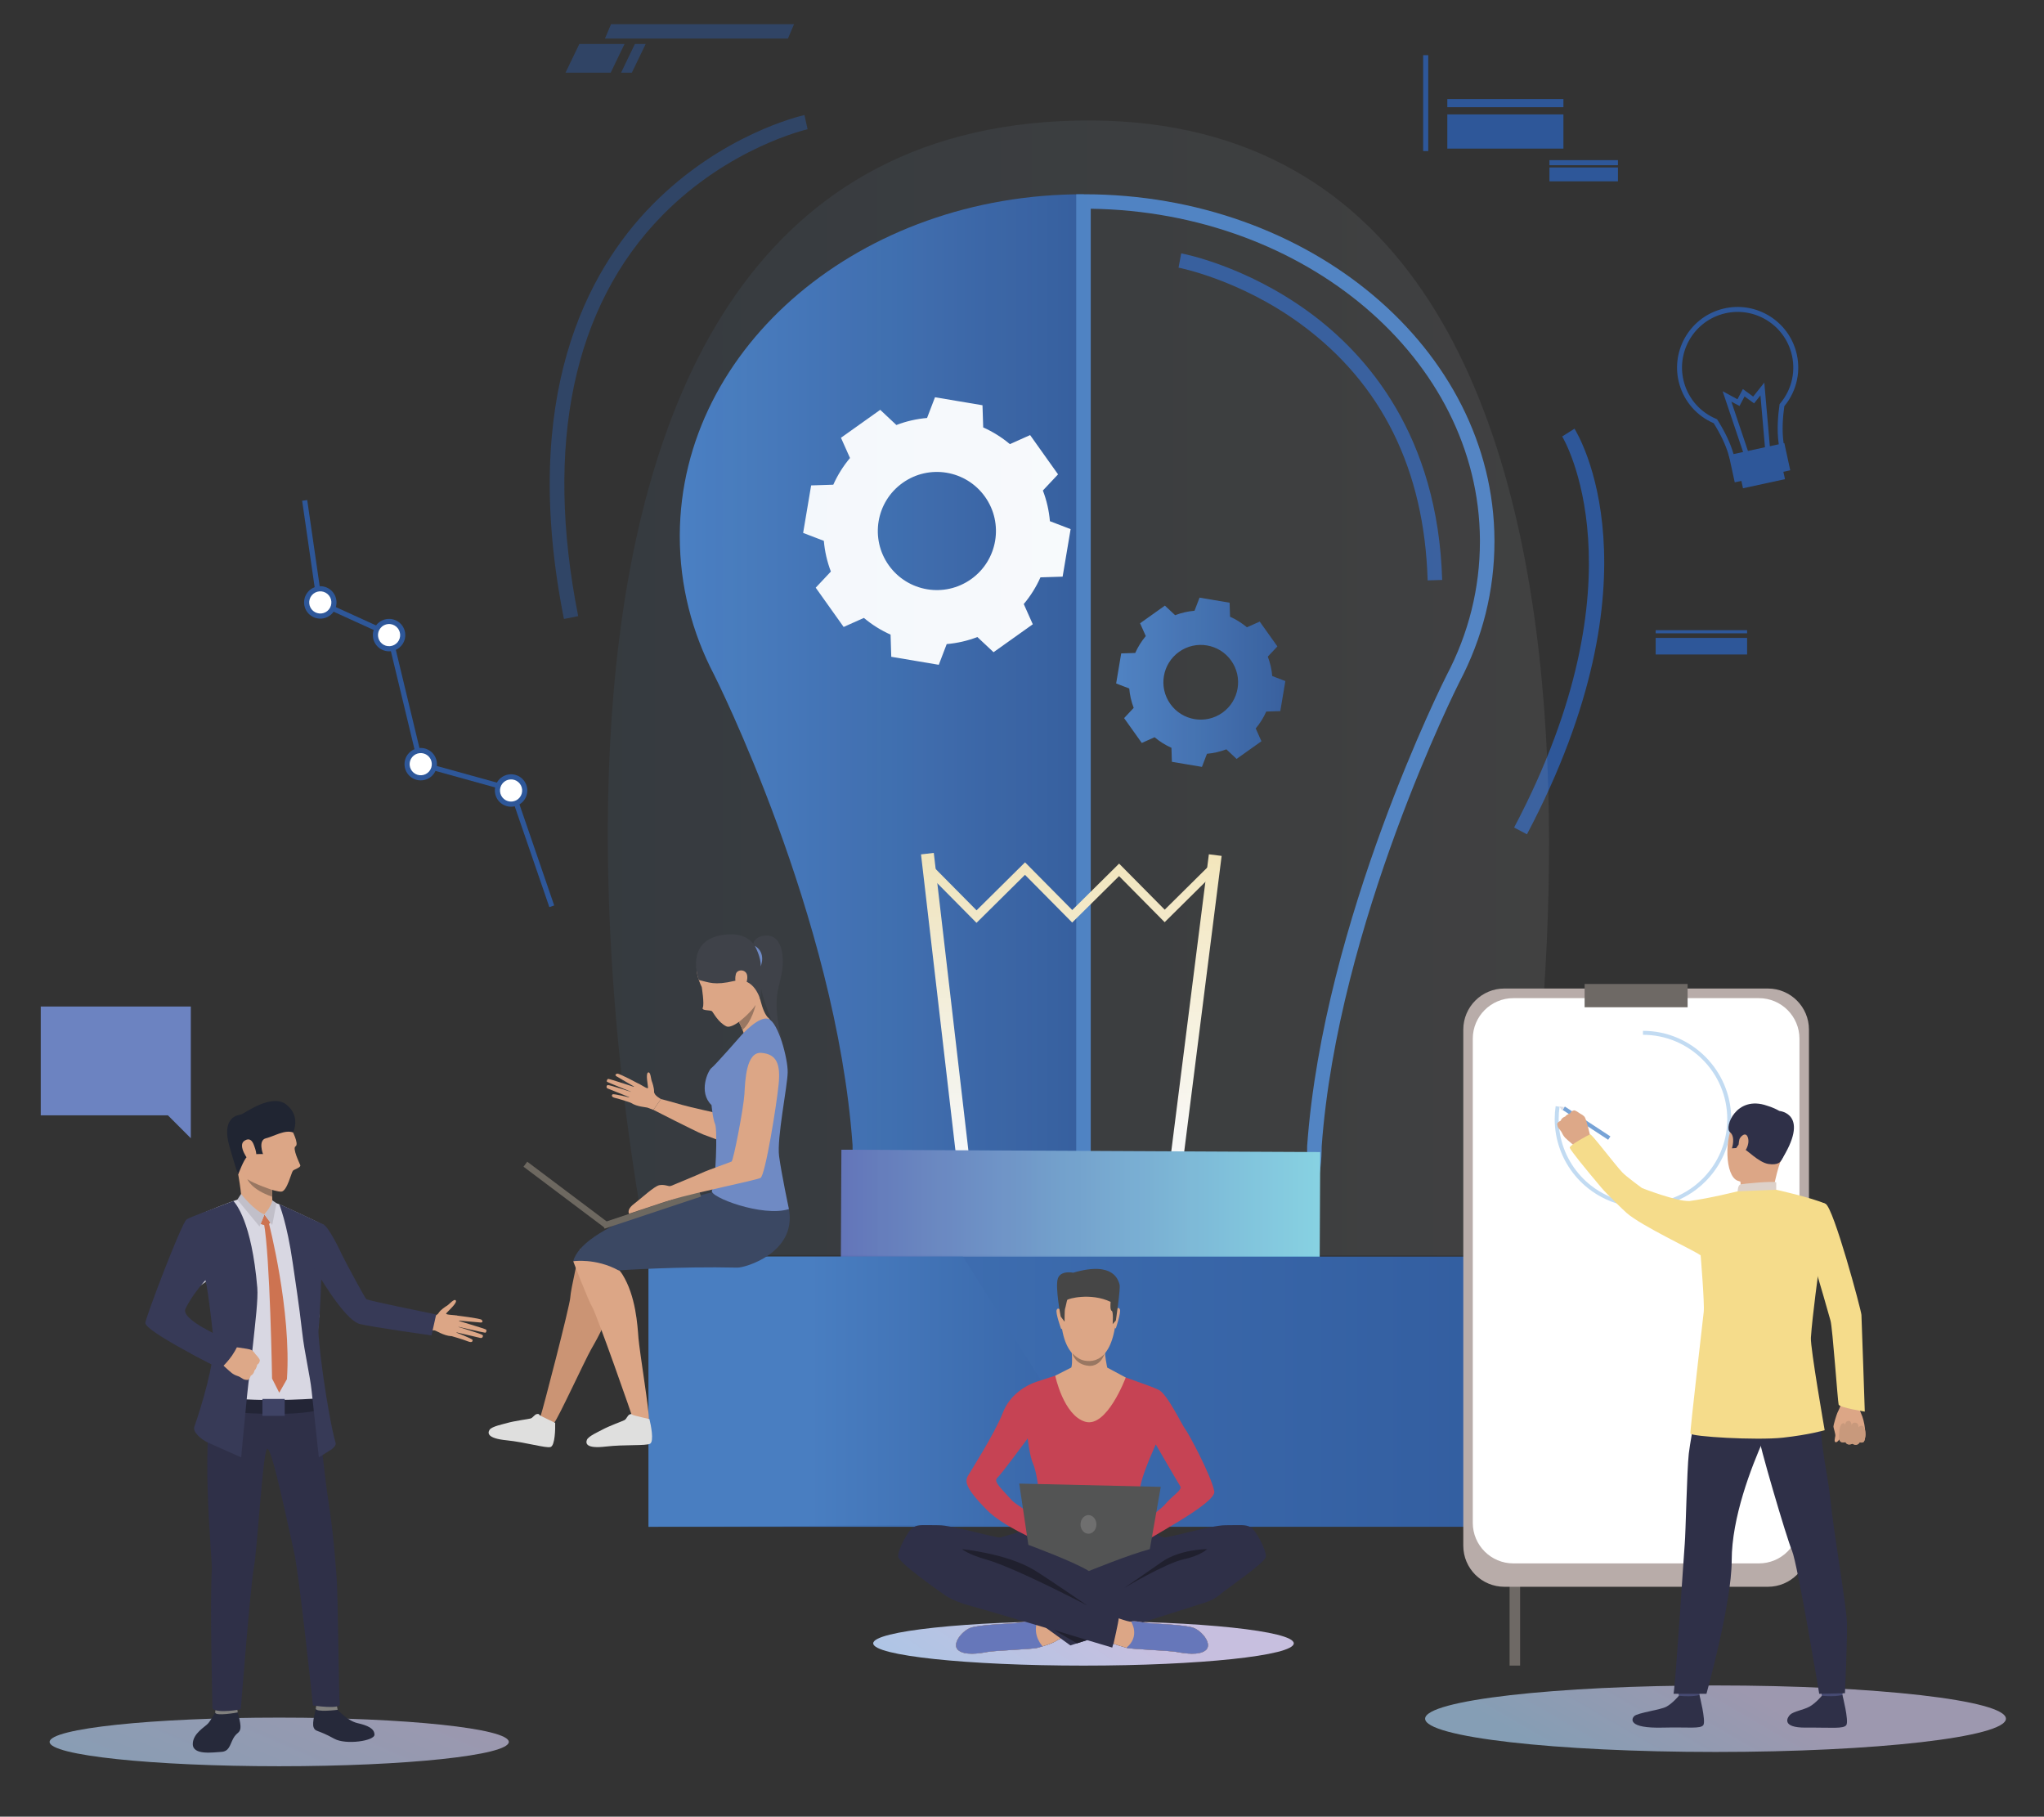 <?xml version="1.0" encoding="utf-8"?>
<!-- Generator: Adobe Illustrator 16.0.0, SVG Export Plug-In . SVG Version: 6.00 Build 0)  -->
<!DOCTYPE svg PUBLIC "-//W3C//DTD SVG 1.1//EN" "http://www.w3.org/Graphics/SVG/1.1/DTD/svg11.dtd">
<svg version="1.1" id="Layer_1" xmlns:x="http://ns.adobe.com/Extensibility/1.0/" xmlns:i="http://ns.adobe.com/AdobeIllustrator/10.0/" xmlns:graph="http://ns.adobe.com/Graphs/1.0/"
	 xmlns="http://www.w3.org/2000/svg" xmlns:xlink="http://www.w3.org/1999/xlink" xmlns:a="http://ns.adobe.com/AdobeSVGViewerExtensions/3.0/"
	 x="0px" y="0px" width="311.333px" height="276.665px" viewBox="0 0 311.333 276.665" enable-background="new 0 0 311.333 276.665"
	 xml:space="preserve">
<rect x="0" y="0" width="311.333" height="276.665" fill="#333333" stroke="none"/>
<g>
	<g>
		<defs>
			<filter id="Adobe_OpacityMaskFilter" filterUnits="userSpaceOnUse" x="133.003" y="246.875" width="64.06" height="6.781">
				<feFlood  style="flood-color:white;flood-opacity:1" result="back"/>
				<feBlend  in="SourceGraphic" in2="back" mode="normal"/>
			</filter>
		</defs>
		<mask maskUnits="userSpaceOnUse" x="133.003" y="246.875" width="64.06" height="6.781" id="SVGID_1_">
			<g filter="url(#Adobe_OpacityMaskFilter)">
				<defs>
					<filter id="Adobe_OpacityMaskFilter_1_" filterUnits="userSpaceOnUse" x="133.003" y="246.875" width="64.06" height="6.781">
						<feFlood  style="flood-color:white;flood-opacity:1" result="back"/>
						<feBlend  in="SourceGraphic" in2="back" mode="normal"/>
					</filter>
				</defs>
				<mask maskUnits="userSpaceOnUse" x="133.003" y="246.875" width="64.06" height="6.781" id="SVGID_1_">
					<g filter="url(#Adobe_OpacityMaskFilter_1_)">
					</g>
				</mask>
				
					<linearGradient id="SVGID_2_" gradientUnits="userSpaceOnUse" x1="-2167.116" y1="273.148" x2="-2194.59" y2="233.136" gradientTransform="matrix(-1 0 0 1 -2017.796 0)">
					<stop  offset="0" style="stop-color:#000000"/>
					<stop  offset="0.694" style="stop-color:#FFFFFF"/>
					<a:midPointStop  offset="0" style="stop-color:#000000"/>
					<a:midPointStop  offset="0.5" style="stop-color:#000000"/>
					<a:midPointStop  offset="0.694" style="stop-color:#FFFFFF"/>
				</linearGradient>
				
					<ellipse mask="url(#SVGID_1_)" fill="url(#SVGID_2_)"  a:adobe-blending-mode="multiply" cx="165.033" cy="250.266" rx="32.03" ry="3.391"/>
			</g>
		</mask>
		
			<linearGradient id="SVGID_3_" gradientUnits="userSpaceOnUse" x1="-2167.116" y1="273.148" x2="-2194.59" y2="233.136" gradientTransform="matrix(-1 0 0 1 -2017.796 0)">
			<stop  offset="0" style="stop-color:#A5C8E8"/>
			<stop  offset="0.694" style="stop-color:#C7BFDF"/>
			<a:midPointStop  offset="0" style="stop-color:#A5C8E8"/>
			<a:midPointStop  offset="0.5" style="stop-color:#A5C8E8"/>
			<a:midPointStop  offset="0.694" style="stop-color:#C7BFDF"/>
		</linearGradient>
		<ellipse fill="url(#SVGID_3_)" cx="165.033" cy="250.266" rx="32.03" ry="3.391"/>
		<defs>
			<filter id="Adobe_OpacityMaskFilter_2_" filterUnits="userSpaceOnUse" x="7.557" y="261.576" width="69.941" height="7.405">
				<feFlood  style="flood-color:white;flood-opacity:1" result="back"/>
				<feBlend  in="SourceGraphic" in2="back" mode="normal"/>
			</filter>
		</defs>
		<mask maskUnits="userSpaceOnUse" x="7.557" y="261.576" width="69.941" height="7.405" id="SVGID_4_">
			<g filter="url(#Adobe_OpacityMaskFilter_2_)">
				<defs>
					<filter id="Adobe_OpacityMaskFilter_3_" filterUnits="userSpaceOnUse" x="7.557" y="261.576" width="69.941" height="7.405">
						<feFlood  style="flood-color:white;flood-opacity:1" result="back"/>
						<feBlend  in="SourceGraphic" in2="back" mode="normal"/>
					</filter>
				</defs>
				<mask maskUnits="userSpaceOnUse" x="7.557" y="261.576" width="69.941" height="7.405" id="SVGID_4_">
					<g filter="url(#Adobe_OpacityMaskFilter_3_)">
					</g>
				</mask>
				
					<linearGradient id="SVGID_5_" gradientUnits="userSpaceOnUse" x1="-2052.368" y1="283.491" x2="-2073.389" y2="235.365" gradientTransform="matrix(-1 0 0 1 -2017.796 0)">
					<stop  offset="0" style="stop-color:#000000"/>
					<stop  offset="0.694" style="stop-color:#FFFFFF"/>
					<a:midPointStop  offset="0" style="stop-color:#000000"/>
					<a:midPointStop  offset="0.5" style="stop-color:#000000"/>
					<a:midPointStop  offset="0.694" style="stop-color:#FFFFFF"/>
				</linearGradient>
				
					<ellipse mask="url(#SVGID_4_)" fill="url(#SVGID_5_)"  a:adobe-blending-mode="multiply" cx="42.528" cy="265.279" rx="34.971" ry="3.702"/>
			</g>
		</mask>
		
			<linearGradient id="SVGID_6_" gradientUnits="userSpaceOnUse" x1="-2052.368" y1="283.491" x2="-2073.389" y2="235.365" gradientTransform="matrix(-1 0 0 1 -2017.796 0)">
			<stop  offset="0" style="stop-color:#A5C8E8"/>
			<stop  offset="0.694" style="stop-color:#C7BFDF"/>
			<a:midPointStop  offset="0" style="stop-color:#A5C8E8"/>
			<a:midPointStop  offset="0.5" style="stop-color:#A5C8E8"/>
			<a:midPointStop  offset="0.694" style="stop-color:#C7BFDF"/>
		</linearGradient>
		<ellipse opacity="0.72" fill="url(#SVGID_6_)" cx="42.528" cy="265.279" rx="34.971" ry="3.702"/>
		
			<linearGradient id="SVGID_7_" gradientUnits="userSpaceOnUse" x1="-2182.829" y1="116.79" x2="-2121.338" y2="116.79" gradientTransform="matrix(-1 0 0 1 -2017.796 0)">
			<stop  offset="0" style="stop-color:#2E5799"/>
			<stop  offset="1" style="stop-color:#497EC1"/>
			<a:midPointStop  offset="0" style="stop-color:#2E5799"/>
			<a:midPointStop  offset="0.5" style="stop-color:#2E5799"/>
			<a:midPointStop  offset="1" style="stop-color:#497EC1"/>
		</linearGradient>
		<path fill="url(#SVGID_7_)" d="M103.542,81.45v0.222c0,7.5,1.858,14.648,5.229,21.094c0,0,18.601,36.789,21.087,71.602
			c-0.082,16.271,15.393,29.531,34.569,29.628h0.605V29.585C131.186,29.534,103.683,52.715,103.542,81.45z"/>
		<g>
			<path fill="#497EC1" d="M163.927,29.586l1.104-0.001c0.038,0,0.076,0,0.114,0c34.322,0,62.342,23.591,62.484,52.634v0.224
				c0,7.496-1.802,14.72-5.348,21.459c-0.186,0.364-18.515,36.738-20.968,70.694c0.057,16.727-15.935,30.406-35.676,30.505h-1.711
				V29.586z M166.139,31.79v171.108c18.298-0.32,33.039-12.941,32.96-28.333v-0.041l0.004-0.042
				c2.472-34.417,21.016-71.204,21.21-71.585c3.386-6.435,5.103-13.316,5.103-20.453v-0.218
				C225.277,54.67,198.791,32.237,166.139,31.79z"/>
		</g>
		<polygon opacity="0.5" fill="#2E5799"  a:adobe-blending-mode="darken" points="93.018,11.069 86.135,11.069 88.242,6.7 
			95.125,6.7 		"/>
		<polygon opacity="0.5" fill="#2E5799"  a:adobe-blending-mode="darken" points="96.238,11.069 94.599,11.069 96.705,6.7 
			98.345,6.7 		"/>
		<polygon opacity="0.5" fill="#2E5799"  a:adobe-blending-mode="darken" points="120.018,5.866 92.149,5.866 93.073,3.681 
			120.943,3.681 		"/>
		<rect x="220.449" y="15.084" fill="#2E5799" width="17.684" height="1.24"/>
		<rect x="220.449" y="17.421" fill="#2E5799" width="17.684" height="5.212"/>
		<rect x="236.007" y="24.385" fill="#2E5799" width="10.433" height="0.778"/>
		<rect x="236.007" y="25.504" fill="#2E5799" width="10.433" height="2.109"/>
		<rect x="216.767" y="8.404" fill="#2E5799" width="0.779" height="14.602"/>
		<rect x="252.185" y="97.15" fill="#2E5799" width="13.929" height="2.523"/>
		<rect x="252.185" y="95.973" fill="#2E5799" width="13.929" height="0.475"/>
		<g opacity="0.5"  a:adobe-blending-mode="darken">
			<path fill="#2E5799"  a:adobe-blending-mode="normal" d="M85.897,94.261l2.17-0.432c-5.187-26.077-0.771-47.167,12.773-60.99
				c10.206-10.419,22.048-13.128,22.167-13.155l-0.477-2.16c-0.51,0.113-12.607,2.882-23.271,13.765
				C89.443,41.311,79.156,60.368,85.897,94.261z"/>
		</g>
		<g>
			<path fill="#2E5799" d="M232.581,127.057c20.808-39.452,7.8-60.875,7.236-61.769l-1.872,1.181
				c0.131,0.209,12.837,21.333-7.321,59.556L232.581,127.057z"/>
		</g>
		<path fill="#FFFFFF" d="M124.246,89.499l2.127,2.99l2.128,2.99l3.081-1.376c1.245,1.047,2.616,1.897,4.065,2.544l0.107,3.376
			l3.618,0.609l3.619,0.61l1.208-3.154c1.58-0.136,3.154-0.489,4.673-1.072l2.46,2.31l2.99-2.127l2.989-2.127l-1.375-3.082
			c1.047-1.245,1.897-2.615,2.543-4.065l3.376-0.107l0.61-3.618l0.609-3.619l-3.154-1.208c-0.136-1.581-0.489-3.155-1.072-4.674
			l2.311-2.46l-2.128-2.99l-2.127-2.99l-3.082,1.376c-1.245-1.048-2.616-1.896-4.064-2.543l-0.108-3.376l-3.618-0.61l-3.618-0.609
			l-1.208,3.155c-1.582,0.136-3.155,0.49-4.674,1.071l-2.461-2.31l-2.989,2.127l-2.99,2.128l1.376,3.082
			c-1.047,1.245-1.897,2.615-2.543,4.064l-3.376,0.107l-0.609,3.618l-0.61,3.619l3.155,1.208c0.135,1.58,0.489,3.155,1.071,4.674
			L124.246,89.499z M135.372,86.084c-2.881-4.048-1.935-9.666,2.114-12.546c4.047-2.881,9.665-1.936,12.546,2.114
			c2.88,4.047,1.934,9.665-2.114,12.545C143.869,91.08,138.252,90.132,135.372,86.084z"/>
		
			<linearGradient id="SVGID_8_" gradientUnits="userSpaceOnUse" x1="-2213.574" y1="103.904" x2="-2187.804" y2="103.904" gradientTransform="matrix(-1 0 0 1 -2017.796 0)">
			<stop  offset="0" style="stop-color:#2E5799"/>
			<stop  offset="1" style="stop-color:#497EC1"/>
			<a:midPointStop  offset="0" style="stop-color:#2E5799"/>
			<a:midPointStop  offset="0.5" style="stop-color:#2E5799"/>
			<a:midPointStop  offset="1" style="stop-color:#497EC1"/>
		</linearGradient>
		<path fill="url(#SVGID_8_)" d="M171.22,109.363l1.345,1.89l1.346,1.892l1.949-0.871c0.786,0.663,1.653,1.201,2.57,1.609
			l0.068,2.135l2.288,0.385l2.289,0.386l0.764-1.995c0.999-0.087,1.995-0.31,2.956-0.678l1.556,1.46l1.892-1.346l1.892-1.345
			l-0.871-1.949c0.662-0.787,1.2-1.654,1.608-2.571l2.136-0.068l0.386-2.289l0.386-2.288l-1.996-0.764
			c-0.086-1.001-0.31-1.995-0.677-2.956l1.461-1.556l-1.347-1.892l-1.345-1.89l-1.95,0.87c-0.787-0.662-1.653-1.2-2.57-1.609
			l-0.068-2.134l-2.289-0.387l-2.289-0.385l-0.764,1.995c-1,0.086-1.995,0.31-2.956,0.678l-1.557-1.46l-1.891,1.346l-1.891,1.345
			l0.87,1.95c-0.662,0.787-1.2,1.654-1.608,2.57l-2.135,0.068l-0.386,2.289l-0.385,2.289l1.995,0.763
			c0.086,1,0.31,1.995,0.677,2.956L171.22,109.363z M178.256,107.204c-1.822-2.561-1.223-6.113,1.337-7.936
			c2.561-1.822,6.114-1.223,7.936,1.337c1.821,2.561,1.223,6.113-1.338,7.935C183.632,110.363,180.079,109.765,178.256,107.204z"/>
		<defs>
			<filter id="Adobe_OpacityMaskFilter_4_" filterUnits="userSpaceOnUse" x="175.579" y="130.101" width="10.495" height="67.797">
				<feFlood  style="flood-color:white;flood-opacity:1" result="back"/>
				<feBlend  in="SourceGraphic" in2="back" mode="normal"/>
			</filter>
		</defs>
		<mask maskUnits="userSpaceOnUse" x="175.579" y="130.101" width="10.495" height="67.797" id="SVGID_9_">
			<g filter="url(#Adobe_OpacityMaskFilter_4_)">
				<defs>
					
						<filter id="Adobe_OpacityMaskFilter_5_" filterUnits="userSpaceOnUse" x="175.579" y="130.101" width="10.495" height="67.797">
						<feFlood  style="flood-color:white;flood-opacity:1" result="back"/>
						<feBlend  in="SourceGraphic" in2="back" mode="normal"/>
					</filter>
				</defs>
				<mask maskUnits="userSpaceOnUse" x="175.579" y="130.101" width="10.495" height="67.797" id="SVGID_9_">
					<g filter="url(#Adobe_OpacityMaskFilter_5_)">
					</g>
				</mask>
				
					<linearGradient id="SVGID_10_" gradientUnits="userSpaceOnUse" x1="-2198.623" y1="103.046" x2="-2198.623" y2="177.875" gradientTransform="matrix(-1 0 0 1 -2017.796 0)">
					<stop  offset="0.008" style="stop-color:#000000"/>
					<stop  offset="1" style="stop-color:#FFFFFF"/>
					<a:midPointStop  offset="0.008" style="stop-color:#000000"/>
					<a:midPointStop  offset="0.5" style="stop-color:#000000"/>
					<a:midPointStop  offset="1" style="stop-color:#FFFFFF"/>
				</linearGradient>
				<polygon mask="url(#SVGID_9_)" fill="url(#SVGID_10_)"  a:adobe-blending-mode="multiply" points="175.579,197.652 
					177.523,197.897 186.074,130.347 184.129,130.101 				"/>
			</g>
		</mask>
		
			<linearGradient id="SVGID_11_" gradientUnits="userSpaceOnUse" x1="-2198.623" y1="103.046" x2="-2198.623" y2="177.875" gradientTransform="matrix(-1 0 0 1 -2017.796 0)">
			<stop  offset="0.008" style="stop-color:#F5DB93"/>
			<stop  offset="1" style="stop-color:#FFFFFF"/>
			<a:midPointStop  offset="0.008" style="stop-color:#F5DB93"/>
			<a:midPointStop  offset="0.5" style="stop-color:#F5DB93"/>
			<a:midPointStop  offset="1" style="stop-color:#FFFFFF"/>
		</linearGradient>
		<polygon fill="url(#SVGID_11_)" points="175.579,197.652 177.523,197.897 186.074,130.347 184.129,130.101 		"/>
		<defs>
			<filter id="Adobe_OpacityMaskFilter_6_" filterUnits="userSpaceOnUse" x="140.284" y="129.888" width="9.812" height="67.861">
				<feFlood  style="flood-color:white;flood-opacity:1" result="back"/>
				<feBlend  in="SourceGraphic" in2="back" mode="normal"/>
			</filter>
		</defs>
		<mask maskUnits="userSpaceOnUse" x="140.284" y="129.888" width="9.812" height="67.861" id="SVGID_12_">
			<g filter="url(#Adobe_OpacityMaskFilter_6_)">
				<defs>
					<filter id="Adobe_OpacityMaskFilter_7_" filterUnits="userSpaceOnUse" x="140.284" y="129.888" width="9.812" height="67.861">
						<feFlood  style="flood-color:white;flood-opacity:1" result="back"/>
						<feBlend  in="SourceGraphic" in2="back" mode="normal"/>
					</filter>
				</defs>
				<mask maskUnits="userSpaceOnUse" x="140.284" y="129.888" width="9.812" height="67.861" id="SVGID_12_">
					<g filter="url(#Adobe_OpacityMaskFilter_7_)">
					</g>
				</mask>
				
					<linearGradient id="SVGID_13_" gradientUnits="userSpaceOnUse" x1="-2162.986" y1="103.045" x2="-2162.986" y2="177.876" gradientTransform="matrix(-1 0 0 1 -2017.796 0)">
					<stop  offset="0.008" style="stop-color:#000000"/>
					<stop  offset="1" style="stop-color:#FFFFFF"/>
					<a:midPointStop  offset="0.008" style="stop-color:#000000"/>
					<a:midPointStop  offset="0.5" style="stop-color:#000000"/>
					<a:midPointStop  offset="1" style="stop-color:#FFFFFF"/>
				</linearGradient>
				<polygon mask="url(#SVGID_12_)" fill="url(#SVGID_13_)"  a:adobe-blending-mode="multiply" points="150.096,197.522 
					148.149,197.749 140.284,130.115 142.23,129.888 				"/>
			</g>
		</mask>
		
			<linearGradient id="SVGID_14_" gradientUnits="userSpaceOnUse" x1="-2162.986" y1="103.045" x2="-2162.986" y2="177.876" gradientTransform="matrix(-1 0 0 1 -2017.796 0)">
			<stop  offset="0.008" style="stop-color:#F5DB93"/>
			<stop  offset="1" style="stop-color:#FFFFFF"/>
			<a:midPointStop  offset="0.008" style="stop-color:#F5DB93"/>
			<a:midPointStop  offset="0.5" style="stop-color:#F5DB93"/>
			<a:midPointStop  offset="1" style="stop-color:#FFFFFF"/>
		</linearGradient>
		<polygon fill="url(#SVGID_14_)" points="150.096,197.522 148.149,197.749 140.284,130.115 142.23,129.888 		"/>
		<g>
			<defs>
				<filter id="Adobe_OpacityMaskFilter_8_" filterUnits="userSpaceOnUse" x="141.014" y="131.325" width="44.122" height="9.215">
					<feFlood  style="flood-color:white;flood-opacity:1" result="back"/>
					<feBlend  in="SourceGraphic" in2="back" mode="normal"/>
				</filter>
			</defs>
			<mask maskUnits="userSpaceOnUse" x="141.014" y="131.325" width="44.122" height="9.215" id="SVGID_15_">
				<g filter="url(#Adobe_OpacityMaskFilter_8_)">
					<defs>
						
							<filter id="Adobe_OpacityMaskFilter_9_" filterUnits="userSpaceOnUse" x="141.014" y="131.325" width="44.122" height="9.215">
							<feFlood  style="flood-color:white;flood-opacity:1" result="back"/>
							<feBlend  in="SourceGraphic" in2="back" mode="normal"/>
						</filter>
					</defs>
					<mask maskUnits="userSpaceOnUse" x="141.014" y="131.325" width="44.122" height="9.215" id="SVGID_15_">
						<g filter="url(#Adobe_OpacityMaskFilter_9_)">
						</g>
					</mask>
					
						<linearGradient id="SVGID_16_" gradientUnits="userSpaceOnUse" x1="-2180.871" y1="103.048" x2="-2180.871" y2="177.872" gradientTransform="matrix(-1 0 0 1 -2017.796 0)">
						<stop  offset="0.008" style="stop-color:#000000"/>
						<stop  offset="1" style="stop-color:#FFFFFF"/>
						<a:midPointStop  offset="0.008" style="stop-color:#000000"/>
						<a:midPointStop  offset="0.5" style="stop-color:#000000"/>
						<a:midPointStop  offset="1" style="stop-color:#FFFFFF"/>
					</linearGradient>
					<polygon mask="url(#SVGID_15_)" fill="url(#SVGID_16_)"  a:adobe-blending-mode="multiply" points="148.737,140.54 
						156.122,133.229 163.31,140.493 170.45,133.425 177.395,140.441 185.135,132.778 184.187,131.821 177.403,138.537 
						170.458,131.52 163.32,138.588 156.131,131.325 148.746,138.636 141.97,131.791 141.014,132.739 					"/>
				</g>
			</mask>
			
				<linearGradient id="SVGID_17_" gradientUnits="userSpaceOnUse" x1="-2180.871" y1="103.048" x2="-2180.871" y2="177.872" gradientTransform="matrix(-1 0 0 1 -2017.796 0)">
				<stop  offset="0.008" style="stop-color:#F5DB93"/>
				<stop  offset="1" style="stop-color:#FFFFFF"/>
				<a:midPointStop  offset="0.008" style="stop-color:#F5DB93"/>
				<a:midPointStop  offset="0.5" style="stop-color:#F5DB93"/>
				<a:midPointStop  offset="1" style="stop-color:#FFFFFF"/>
			</linearGradient>
			<polygon fill="url(#SVGID_17_)" points="148.737,140.54 156.122,133.229 163.31,140.493 170.45,133.425 177.395,140.441 
				185.135,132.778 184.187,131.821 177.403,138.537 170.458,131.52 163.32,138.588 156.131,131.325 148.746,138.636 
				141.97,131.791 141.014,132.739 			"/>
		</g>
		
			<linearGradient id="SVGID_18_" gradientUnits="userSpaceOnUse" x1="-2218.887" y1="194.076" x2="-2145.828" y2="194.076" gradientTransform="matrix(-1 0 0 1 -2017.796 0)">
			<stop  offset="0" style="stop-color:#82D2E3"/>
			<stop  offset="1" style="stop-color:#6171B6"/>
			<a:midPointStop  offset="0" style="stop-color:#82D2E3"/>
			<a:midPointStop  offset="0.5" style="stop-color:#82D2E3"/>
			<a:midPointStop  offset="1" style="stop-color:#6171B6"/>
		</linearGradient>
		<path fill="url(#SVGID_18_)" d="M139.854,212.819l49.168,0.243c6.563,0.032,11.908-5.261,11.94-11.823l0.128-25.79l-72.932-0.359
			l-0.127,25.789C128,207.44,133.293,212.787,139.854,212.819z"/>
		<g>
			<path fill="#2E5799" d="M217.453,88.386l2.213-0.066c-0.648-21.975-11.418-34.332-20.338-40.828
				c-9.649-7.027-19.016-8.833-19.411-8.906l-0.406,2.175c0.092,0.017,9.337,1.811,18.586,8.572
				C210.443,58.359,216.956,71.498,217.453,88.386z"/>
		</g>
		<g>
			<g>
				<path fill="#2E5799" d="M268.243,71.876c-2.307,0.499-4.534-0.707-4.974-2.691c-0.435-1.452-1.19-3.044-2.249-4.735
					c-2.545-1.098-4.441-3.243-5.213-5.903c-1.418-4.888,1.405-10.019,6.292-11.436c4.889-1.418,10.019,1.405,11.437,6.292
					c0.854,2.943,0.197,6.096-1.755,8.458c-0.209,1.459-0.391,3.564-0.124,5.508c0.206,0.971-0.041,1.978-0.695,2.832
					c-0.578,0.754-1.413,1.31-2.379,1.59C268.471,71.823,268.358,71.852,268.243,71.876z M256.532,58.336
					c0.72,2.479,2.502,4.47,4.891,5.463l0.109,0.046l0.064,0.101c1.131,1.792,1.938,3.486,2.4,5.037l0.004,0.014l0.004,0.014
					c0.343,1.585,2.173,2.541,4.079,2.127c0.934-0.202,1.743-0.698,2.278-1.397c0.521-0.68,0.718-1.472,0.554-2.227l-0.005-0.029
					c-0.287-2.083-0.084-4.325,0.137-5.838l0.017-0.107l0.069-0.082c1.844-2.177,2.47-5.11,1.677-7.843
					c-1.303-4.488-6.012-7.08-10.5-5.778C257.822,49.138,255.23,53.849,256.532,58.336z"/>
			</g>
			<g>
				<polygon fill="#2E5799" points="269.611,68.359 268.73,58.266 267.034,60.394 265.466,59.249 264.643,60.805 262.384,59.582 
					265.617,69.197 266.333,68.956 263.711,61.159 264.954,61.832 265.725,60.373 267.173,61.431 268.143,60.214 268.859,68.425 
									"/>
			</g>
			<g>
				
					<rect x="265.06" y="70.944" transform="matrix(-0.977 0.212 -0.212 -0.977 545.883 86.092)" fill="#2E5799" width="6.547" height="2.639"/>
			</g>
			<g>
				
					<rect x="263.607" y="68.293" transform="matrix(-0.977 0.212 -0.212 -0.977 544.704 82.459)" fill="#2E5799" width="8.653" height="4.247"/>
			</g>
		</g>
		<g>
			<g>
				<g>
					<g>
						<polygon fill="#2E5799" points="83.674,138.146 84.412,137.894 78.227,119.89 64.409,116.063 59.654,96.326 49.013,91.482 
							46.794,76.151 46.022,76.263 48.302,92.015 58.985,96.879 63.758,116.692 77.623,120.532 						"/>
					</g>
				</g>
			</g>
			<g>
				<g>
					<circle fill="#FFFFFF" cx="64.083" cy="116.377" r="2.08"/>
				</g>
			</g>
			<g>
				<g>
					<path fill="#2E5799" d="M62.189,114.792c0.874-1.045,2.435-1.183,3.479-0.309c1.044,0.874,1.183,2.435,0.309,3.479
						c-0.875,1.045-2.436,1.183-3.479,0.309C61.454,117.398,61.314,115.836,62.189,114.792z M62.787,115.293
						c-0.598,0.714-0.503,1.783,0.211,2.38c0.715,0.599,1.783,0.504,2.38-0.21c0.599-0.715,0.504-1.784-0.211-2.382
						C64.453,114.483,63.385,114.579,62.787,115.293z"/>
				</g>
			</g>
			<g>
				<g>
					<circle fill="#FFFFFF" cx="59.262" cy="96.721" r="2.08"/>
				</g>
			</g>
			<g>
				<g>
					<path fill="#2E5799" d="M57.368,95.135c0.875-1.045,2.436-1.183,3.479-0.309c1.044,0.874,1.184,2.435,0.309,3.479
						c-0.874,1.044-2.435,1.185-3.479,0.31C56.632,97.741,56.494,96.18,57.368,95.135z M57.966,95.635
						c-0.598,0.716-0.503,1.783,0.211,2.382c0.714,0.598,1.783,0.502,2.381-0.212c0.598-0.714,0.502-1.782-0.212-2.38
						S58.565,94.921,57.966,95.635z"/>
				</g>
			</g>
			<g>
				<g>
					<circle fill="#FFFFFF" cx="48.787" cy="91.744" r="2.08"/>
				</g>
			</g>
			<g>
				<g>
					<path fill="#2E5799" d="M46.893,90.158c0.875-1.045,2.436-1.183,3.479-0.309c1.045,0.874,1.184,2.436,0.31,3.479
						c-0.875,1.045-2.435,1.183-3.48,0.309C46.157,92.764,46.019,91.203,46.893,90.158z M47.491,90.659
						c-0.598,0.714-0.503,1.782,0.211,2.381c0.715,0.598,1.784,0.503,2.381-0.212c0.598-0.714,0.503-1.783-0.212-2.38
						C49.157,89.85,48.089,89.944,47.491,90.659z"/>
				</g>
			</g>
			<g>
				<g>
					<circle fill="#FFFFFF" cx="77.845" cy="120.387" r="2.08"/>
				</g>
			</g>
			<g>
				<g>
					<path fill="#2E5799" d="M75.951,118.801c0.874-1.044,2.435-1.183,3.479-0.309c1.045,0.874,1.184,2.436,0.31,3.479
						c-0.875,1.044-2.435,1.184-3.479,0.31C75.215,121.407,75.077,119.845,75.951,118.801z M76.549,119.301
						c-0.598,0.715-0.503,1.783,0.211,2.381s1.783,0.503,2.381-0.212c0.598-0.714,0.503-1.782-0.212-2.38
						C78.215,118.492,77.146,118.587,76.549,119.301z"/>
				</g>
			</g>
		</g>
		<defs>
			<filter id="Adobe_OpacityMaskFilter_10_" filterUnits="userSpaceOnUse" x="217.068" y="256.676" width="88.464" height="10.132">
				<feFlood  style="flood-color:white;flood-opacity:1" result="back"/>
				<feBlend  in="SourceGraphic" in2="back" mode="normal"/>
			</filter>
		</defs>
		<mask maskUnits="userSpaceOnUse" x="217.068" y="256.676" width="88.464" height="10.132" id="SVGID_19_">
			<g filter="url(#Adobe_OpacityMaskFilter_10_)">
				<defs>
					
						<filter id="Adobe_OpacityMaskFilter_11_" filterUnits="userSpaceOnUse" x="217.068" y="256.676" width="88.464" height="10.132">
						<feFlood  style="flood-color:white;flood-opacity:1" result="back"/>
						<feBlend  in="SourceGraphic" in2="back" mode="normal"/>
					</filter>
				</defs>
				<mask maskUnits="userSpaceOnUse" x="217.068" y="256.676" width="88.464" height="10.132" id="SVGID_19_">
					<g filter="url(#Adobe_OpacityMaskFilter_11_)">
					</g>
				</mask>
				
					<linearGradient id="SVGID_20_" gradientUnits="userSpaceOnUse" x1="-2270.269" y1="276.911" x2="-2287.486" y2="247.327" gradientTransform="matrix(-1 0 0 1 -2017.796 0)">
					<stop  offset="0" style="stop-color:#000000"/>
					<stop  offset="0.694" style="stop-color:#FFFFFF"/>
					<a:midPointStop  offset="0" style="stop-color:#000000"/>
					<a:midPointStop  offset="0.5" style="stop-color:#000000"/>
					<a:midPointStop  offset="0.694" style="stop-color:#FFFFFF"/>
				</linearGradient>
				
					<ellipse mask="url(#SVGID_19_)" fill="url(#SVGID_20_)"  a:adobe-blending-mode="multiply" cx="261.3" cy="261.743" rx="44.232" ry="5.064"/>
			</g>
		</mask>
		
			<linearGradient id="SVGID_21_" gradientUnits="userSpaceOnUse" x1="-2270.269" y1="276.911" x2="-2287.486" y2="247.327" gradientTransform="matrix(-1 0 0 1 -2017.796 0)">
			<stop  offset="0" style="stop-color:#A5C8E8"/>
			<stop  offset="0.694" style="stop-color:#C7BFDF"/>
			<a:midPointStop  offset="0" style="stop-color:#A5C8E8"/>
			<a:midPointStop  offset="0.5" style="stop-color:#A5C8E8"/>
			<a:midPointStop  offset="0.694" style="stop-color:#C7BFDF"/>
		</linearGradient>
		<ellipse opacity="0.72" fill="url(#SVGID_21_)" cx="261.3" cy="261.743" rx="44.232" ry="5.064"/>
		<g>
			<path fill="#26293A" d="M32.91,260.549c0,0-0.736,1.371-1.216,1.916c-0.48,0.543-2.318,1.516-2.329,3.131
				c-0.011,1.753,3.1,1.268,4.315,1.203c1.216-0.064,1.309-1.001,1.821-1.992c0.512-0.993,1.028-0.825,1.124-1.626
				c0.096-0.799-0.496-2.632-0.496-2.632H32.91z"/>
			<g>
				<path fill="#26293A" d="M51.423,260.39c0,0,1.499,1.673,3.02,2.023c1.521,0.351,2.585,0.798,2.597,1.758
					c0.011,0.96-4.378,1.593-6.12,0.624c-2.598-1.443-2.862-1.008-3.15-1.73c-0.289-0.722,0.346-2.652,0.327-2.883
					C48.074,259.897,51.423,260.39,51.423,260.39z"/>
			</g>
			<g>
				<path fill="#81807E" d="M51.254,259.589c0,0,0.198,0.784,0.169,0.801c-0.03,0.016-3.429,0.422-3.326-0.208
					c0.083-0.51,0.202-1.064,0.202-1.064L51.254,259.589z"/>
			</g>
			<g>
				<path fill="#81807E" d="M36.088,260.02c0,0,0.142,0.748,0.115,0.766c-0.028,0.019-3.447,0.629-3.428,0.008
					c0.015-0.493,0.315-1.067,0.315-1.067L36.088,260.02z"/>
			</g>
			<g>
				<path fill="#2F3048" d="M48.164,212.664c0,0,1.236,12.005,1.879,16.114c0.752,4.806,1.006,8.776,1.216,11.264
					c0.264,3.128,0.314,18.517,0.5,19.431c0.184,0.915-4.095,0.253-4.095,0.253s-2.105-20.107-2.891-23.438
					c-0.731-3.104-3.445-16.459-4.112-15.612c-0.667,0.848-1.496,15.586-1.989,18.032c-0.494,2.447-1.997,21.602-1.997,21.602
					s-3.406,0.678-4.313-0.089c0,0-0.412-16.507-0.097-21.095c0.121-1.748-2.048-20.96,0.732-28.694
					C34.467,206.345,48.164,212.664,48.164,212.664z"/>
			</g>
			<g>
				<path fill="#D8D7E2" d="M37.067,210.002c0,0,0.825-1.247,1.697-1.407c0.874-0.16-12.032-6.399-11.997-8.628
					c0.027-1.809,4.647-4.807,4.647-4.807s0,0.003,0.001,0.008c0.001,0.001,0.001,0.004,0.001,0.004
					c0,0.004,0.001,0.006,0.001,0.009c0.098,0.357,1.433,5.311,1.479,7.69c0.05,2.47-0.147,10.966-0.147,10.966l3.308,0.887
					l10.566,0.098l2.412-0.984c0,0-0.264-2.731-0.361-4.65c-0.062-1.219-0.298-3.403-0.237-5.53c0,0-0.038-2.242,0.184-3.207
					c0.025-4.262,0.283-8.482,0.283-8.482c0.143-1.932,0.243-3.738,0.299-5.425c-0.467-0.246-1.026-0.534-1.476-0.748
					c-1.388-0.66-3.322-1.551-4.563-2.12c-0.727-0.333-1.438-0.577-1.438-0.577s-4.96-0.476-5.362-0.45
					c-0.127,0.008-0.748,0.225-1.561,0.533c-1.759,0.667-5.148,2.026-5.689,2.415c-0.792,0.566-5.975,14.28-6.051,15.224
					C22.928,202.517,37.067,210.002,37.067,210.002z"/>
			</g>
			<path fill="#232536" d="M48.718,212.936c0,0-7.258,0.617-13.615,0v2.086c0,0,9.466,0.903,13.933-0.397L48.718,212.936z"/>
			<g>
				<path fill="#373A57" d="M42.527,183.399c0,0,1.181,2.774,2.067,8.973c0.34,2.381,0.971,6.39,1.429,10.481l0,0
					c0.361,3.225,1.186,6.534,1.448,9.003c0.271,2.558,1.091,10.092,1.091,10.092l1.985-1.252c0.283-0.262,0.681-0.603,0.565-0.971
					c-0.546-1.763-1.59-7.59-2.208-12.668c0-0.004-0.001-0.008-0.001-0.011c-0.029-0.245-0.059-0.487-0.086-0.729
					c-0.001-0.012-0.003-0.025-0.004-0.038c-0.117-1.016-0.213-1.99-0.282-2.881c-0.053-0.684-0.005-1.351,0.089-2.003
					c0.276-4.56,0.414-9.366,0.414-9.366c0.146-1.967,0.229-3.805,0.285-5.52C49.319,186.511,43.092,183.567,42.527,183.399z"/>
			</g>
			<g>
				<path fill="#373A57" d="M28.248,199.337c-0.86,1.888,7.9,5.252,7.703,5.718c-0.474,1.116-2.407,3.392-2.407,3.392
					s-11.534-5.705-11.405-6.998c0.094-0.942,5.497-15.18,6.289-15.747c0.458-0.328,3.845-1.529,5.507-2.185
					c0.304-0.12,1.341-0.51,1.613-0.612c0.353,0.392,2.784,3.074,3.642,13.208c0.145,1.708-0.312,5.324-0.618,8.276
					c-0.325,3.149-0.686,5.608-0.95,8.241c-0.521,5.188-0.885,9.318-0.885,9.318l-5.164-2.299c-0.835-0.419-2.281-1.511-1.967-2.39
					c1.194-3.344,2.985-9.682,2.987-12.615c0,0-0.844-8.098-1.301-9.677C31.292,194.968,29.211,197.226,28.248,199.337z"/>
			</g>
			<g>
				<path fill="#DCA786" d="M36.823,183.174c0,0-0.034-1.703-0.69-5.147c-0.175-0.922,5.353,2.427,5.353,2.427
					s-0.017,0.322-0.028,0.759c-0.005,0.23-0.009,0.492-0.008,0.754c0.001,0.094,0.002,0.185,0.004,0.276
					c0.005,0.243,0.017,0.476,0.037,0.675c0.021,0.204,0.142,0.565,0.185,0.664C41.902,184.107,38.685,184.507,36.823,183.174z"/>
			</g>
			<path fill="#CD7351" d="M40.274,184.957l0.917,1.231c0,0-0.537,0.719-1.49,0.188L40.274,184.957z"/>
			<path fill="#CD7351" d="M40.945,186.239c0,0,3.475,13.381,2.759,23.798l-1.17,2.061l-1.094-2.159c0,0-0.3-18.632-1.253-23.732
				L40.945,186.239z"/>
			<path fill="#DCA786" d="M41.255,183.81l-0.981,1.147c0,0-1.575-0.305-2.038-1.128C37.774,183.007,41.255,183.81,41.255,183.81z"
				/>
			<path fill="#C1BFC9" d="M41.48,182.806c0,0-0.114,0.874-1.207,2.151l1.192,1.603l0.646-3.323L41.48,182.806z"/>
			<path fill="#C1BFC9" d="M36.717,181.832c0,0,1.964,2.496,3.557,3.125l-0.74,1.833l-3.384-4.091L36.717,181.832z"/>
			<g>
				<path fill="#DCA686" d="M69.522,200.343c0,0,3.64,0.425,3.846,0.658c0.204,0.232,0.156,0.431-0.187,0.404
					c-0.344-0.024-3.538-0.307-3.538-0.307s4.174,1.232,4.387,1.383c0.124,0.09,0.052,0.477-0.133,0.479
					c-0.187,0.003-4.41-0.978-4.41-0.978s3.894,1.159,4.03,1.341c0.119,0.16-0.035,0.504-0.332,0.438
					c-0.296-0.065-3.986-0.933-3.986-0.933s2.769,1.025,2.788,1.253c0.011,0.14-0.035,0.476-0.74,0.188
					c-0.705-0.288-2.45-0.786-2.45-0.786L69.522,200.343z"/>
			</g>
			<g>
				<g>
					<path fill="#DCA686" d="M65.217,200.515c0,0,1.212,0.063,1.582-0.551c0.315-0.521,1.084-0.993,1.322-1.14
						c0.317-0.195,1.09-1.14,1.313-0.76c0.223,0.379-1.203,1.614-1.454,1.93c-0.251,0.314,1.496,0.2,1.814,0.429
						s0.146,3.121-1.054,3.062c-1.199-0.059-2.385-0.915-2.601-0.884c-0.216,0.031-0.876-0.008-0.876-0.008L65.217,200.515z"/>
				</g>
			</g>
			<g>
				<path fill="#373A57" d="M65.723,203.374c0,0-8.932-1.252-10.915-1.738c-0.916-0.227-2.123-1.491-3.271-2.979
					c-0.378-0.489-0.748-1.003-1.102-1.513c-0.001,0-0.001-0.002-0.001-0.002c-1.407-2.032-2.509-3.979-2.509-3.979
					s-4.16-4.875-0.822-7.048c0,0,1.431-0.031,2.215,0.395c0.806,0.438,2.528,4.03,2.819,4.666c0.292,0.635,3.453,6.543,3.665,6.676
					c0.211,0.133,3.366,0.819,4.773,1.111c2.036,0.424,5.863,1.22,5.863,1.22L65.723,203.374z"/>
			</g>
			<rect x="39.971" y="213.047" fill="#3F4365" width="3.395" height="2.575"/>
			<path fill="#DDA888" d="M37.695,210.155c0,0-0.422-0.017-0.603-0.113c0,0-0.316-0.203-0.549-0.334
				c-0.074-0.041-0.14-0.074-0.184-0.093c-0.187-0.073-0.618-0.181-1.016-0.484c-0.397-0.303-1.693-1.515-1.693-1.515l0.837-1.287
				l0.386-1.274c0,0,3.021,0.3,3.423,0.538c0.04,0.024,0.079,0.05,0.112,0.076c0.321,0.235,0.461,0.545,0.616,0.688
				c0.057,0.053,0.583,0.616,0.553,0.845c-0.041,0.317-0.198,0.521-0.394,0.616c0,0-0.106,0.618-0.426,0.895
				c0,0-0.08,0.572-0.574,0.803C38.185,209.516,38.039,210.088,37.695,210.155z"/>
			<path fill="#373A57" d="M33.544,208.446c0,0,1.68-1.378,2.589-3.392l-5.155-2.823l-1.914,3.895L33.544,208.446z"/>
			<g>
				<path fill="#DCA686" d="M44.397,171.978c0,0,1.215,2.251,0.613,2.601c-0.498,0.29,0.583,2.5,0.724,2.86
					c0.141,0.361-0.901,0.624-1.123,0.856c-0.221,0.233-0.878,3.092-1.736,3.178c-0.858,0.086-4.727-1.259-5.78-2.354
					c-1.053-1.094-1.917-6.041-1.214-8.128C36.584,168.904,42.253,168.044,44.397,171.978z"/>
			</g>
			<g>
				<path fill="#202532" d="M44.64,172.465c0,0,1.239-2.432-1.012-4.235c-2.252-1.805-6.404,1.361-6.873,1.482
					s-3.124,0.303-1.783,4.966c1.151,4.004,1.313,4.172,1.313,4.172s0.86-2.319,1.346-2.673c0.76-0.553,2.428-0.419,2.428-0.419
					s-0.794-2.11,0.447-2.408C41.747,173.051,43.383,171.999,44.64,172.465z"/>
			</g>
			<g>
				<path fill="#DCA686" d="M38.735,174.55c-0.109-0.289-0.464-1.533-1.53-0.803c-1.067,0.73,0.665,3.074,0.85,3.104
					C38.241,176.882,39.657,176.984,38.735,174.55z"/>
			</g>
			<path fill="#997762" d="M41.449,181.966c0.001,0.094,0.002,0.185,0.004,0.276c-3.163-1.063-3.775-2.66-3.775-2.66
				c0.986,0.698,3.779,1.63,3.779,1.63C41.452,181.442,41.448,181.704,41.449,181.966z"/>
		</g>
		
			<linearGradient id="SVGID_22_" gradientUnits="userSpaceOnUse" x1="-2253.74" y1="104.783" x2="-2110.375" y2="104.783" gradientTransform="matrix(-1 0 0 1 -2017.796 0)">
			<stop  offset="0" style="stop-color:#DFDFDE"/>
			<stop  offset="1" style="stop-color:#5793CE"/>
			<a:midPointStop  offset="0" style="stop-color:#DFDFDE"/>
			<a:midPointStop  offset="0.5" style="stop-color:#DFDFDE"/>
			<a:midPointStop  offset="1" style="stop-color:#5793CE"/>
		</linearGradient>
		<path opacity="0.08" fill="url(#SVGID_22_)"  a:adobe-blending-mode="darken" d="M230.33,191.222
			c0,0,34.283-175.266-66.584-172.853C62.879,20.781,98.792,191.11,98.792,191.11L230.33,191.222z"/>
		
			<linearGradient id="SVGID_23_" gradientUnits="userSpaceOnUse" x1="-9366.144" y1="211.944" x2="-9578.99" y2="211.944" gradientTransform="matrix(1 0 0 1 9630.244 0)">
			<stop  offset="0" style="stop-color:#2E5799"/>
			<stop  offset="1" style="stop-color:#497EC1"/>
			<a:midPointStop  offset="0" style="stop-color:#2E5799"/>
			<a:midPointStop  offset="0.5" style="stop-color:#2E5799"/>
			<a:midPointStop  offset="1" style="stop-color:#497EC1"/>
		</linearGradient>
		<rect x="98.792" y="191.372" fill="url(#SVGID_23_)" width="131.539" height="41.145"/>
		
			<linearGradient id="SVGID_24_" gradientUnits="userSpaceOnUse" x1="-9444.429" y1="211.944" x2="-9506.841" y2="211.944" gradientTransform="matrix(1 0 0 1 9630.244 0)">
			<stop  offset="0" style="stop-color:#2E5799"/>
			<stop  offset="1" style="stop-color:#497EC1"/>
			<a:midPointStop  offset="0" style="stop-color:#2E5799"/>
			<a:midPointStop  offset="0.5" style="stop-color:#2E5799"/>
			<a:midPointStop  offset="1" style="stop-color:#497EC1"/>
		</linearGradient>
		<polygon fill="url(#SVGID_24_)" points="98.792,232.517 98.792,191.372 146.662,191.372 172.391,232.051 		"/>
		<rect x="229.935" y="180.927" fill="#6E6965" width="1.6" height="72.729"/>
		<path fill="#B8ACA9" d="M229.14,241.652h40.135c3.455,0,6.257-2.801,6.257-6.256V156.8c0-3.456-2.802-6.257-6.257-6.257H229.14
			c-3.456,0-6.258,2.801-6.258,6.257v78.596C222.882,238.852,225.684,241.652,229.14,241.652z"/>
		<path fill="#FFFFFF" d="M230.509,238.092h37.396c3.414,0,6.181-2.767,6.181-6.182v-73.719c0-3.415-2.767-6.182-6.181-6.182
			h-37.396c-3.414,0-6.182,2.767-6.182,6.182v73.719C224.327,235.325,227.095,238.092,230.509,238.092z"/>
		<rect x="241.362" y="149.852" fill="#6E6965" width="15.688" height="3.544"/>
		<g>
			<g>
				<path fill="#373A57" d="M262.482,190.795c0.002,0,0.005,0,0.008,0C262.459,190.81,262.454,190.81,262.482,190.795z"/>
			</g>
		</g>
		<g>
			<path fill="#C2DBF2" d="M250.249,183.877c0.428,0,0.861-0.021,1.289-0.061c0.473-0.046,0.944-0.115,1.399-0.209
				c1.983-0.402,3.884-1.27,5.496-2.509c0.477-0.365,0.934-0.768,1.356-1.194c0.087-0.088,0.171-0.174,0.245-0.255
				c0.299-0.314,0.586-0.65,0.853-0.996c1.836-2.372,2.807-5.215,2.807-8.221c0-7.414-6.032-13.446-13.445-13.446v0.604
				c7.081,0,12.843,5.761,12.843,12.843c0,2.871-0.928,5.586-2.68,7.851c-0.257,0.332-0.531,0.652-0.816,0.954
				c-0.072,0.078-0.15,0.158-0.232,0.242c-0.404,0.407-0.841,0.791-1.297,1.142c-1.54,1.184-3.355,2.012-5.25,2.396
				c-0.435,0.089-0.884,0.156-1.336,0.199c-0.408,0.039-0.822,0.059-1.231,0.059c-0.149,0-0.287-0.003-0.422-0.007
				c-0.391-0.013-0.778-0.043-1.156-0.089c-2.095-0.257-4.113-1.038-5.84-2.261c-0.182-0.13-0.359-0.263-0.528-0.397
				c-0.147-0.114-0.299-0.24-0.451-0.372c-0.515-0.445-0.997-0.935-1.436-1.455c-1.941-2.308-3.01-5.242-3.01-8.261
				c0-0.632,0.046-1.266,0.138-1.885l-0.596-0.088c-0.097,0.648-0.145,1.312-0.145,1.973c0,3.16,1.119,6.232,3.15,8.648
				c0.459,0.545,0.965,1.059,1.503,1.523c0.16,0.139,0.319,0.27,0.473,0.391c0.176,0.138,0.362,0.278,0.553,0.414
				c1.807,1.28,3.922,2.1,6.115,2.367c0.396,0.049,0.802,0.08,1.21,0.094C249.948,183.874,250.093,183.877,250.249,183.877z"/>
		</g>
		<g>
			<g>
				<path fill="#373A57" d="M255.048,192.939c0.003-0.001,0.005-0.001,0.008-0.001C255.024,192.953,255.02,192.953,255.048,192.939z
					"/>
			</g>
		</g>
		<g>
			<g>
				<g>
					<g>
						<path fill="#DCA686" d="M280.768,212.809c0,0-0.361,0.592-0.405,1.074c-0.036,0.382-0.357,0.953-0.497,1.268
							c-0.139,0.315-0.586,1.743-0.603,2.115c-0.006,0.152,0.332,1.109,0.285,1.416c-0.049,0.306-0.224,0.912,0.051,0.952
							c0.275,0.041,0.587-0.457,0.587-0.457s-0.025,0.281,0.206,0.391c0.453,0.208,0.692,0.024,0.692,0.024s0.167,0.31,0.376,0.353
							c0.462,0.091,0.688-0.094,0.688-0.094s0.203,0.174,0.522,0.167c0.408-0.007,0.58-0.359,0.58-0.359s0.517,0.104,0.667-0.138
							c0.149-0.24,0.124-0.498,0.186-0.717c0.063-0.219,0.016-2.192-0.655-3.613c-0.67-1.422,0.171-2.808,0.171-2.808
							L280.768,212.809z"/>
					</g>
				</g>
			</g>
			<g>
				<g>
					<path fill="#C8997C" d="M280.112,218.992c0,0-0.046-1.771,0.42-2.148c0.467-0.377,0.52,0.263,0.52,0.263
						s-0.063-0.632,0.446-0.717c0.509-0.086,0.531,0.665,0.531,0.665s0.083-0.487,0.618-0.388c0.535,0.101,0.407,0.722,0.407,0.722
						s0.512-0.609,0.843-0.023c0.56,0.988,0.021,2.155,0.021,2.155s-0.157,0.268-0.667,0.138c0,0-0.341,0.686-1.103,0.192
						c0,0-0.78,0.429-1.064-0.259C281.084,219.592,280.225,220,280.112,218.992z"/>
				</g>
			</g>
			<path fill="#F5DC8B" d="M274.761,187.297c0,0,3.031,10.104,4.056,13.832c0.321,1.169,1.099,12.332,1.236,12.782
				c0.137,0.449,3.982,1.064,3.982,1.064s-0.466-13.965-0.51-14.728c-0.043-0.761-4.243-16.356-5.464-16.912
				c-0.915-0.418-1.398-0.073-2.551,0.784C273.892,185.321,274.761,187.297,274.761,187.297z"/>
			<g>
				
					<rect x="241.247" y="166.982" transform="matrix(-0.548 0.836 -0.836 -0.548 517.087 62.886)" fill="#77A3D6" width="0.616" height="8.295"/>
			</g>
			<path fill="#DDA888" d="M237.177,171.211c0,0,0.066,0.394,0.179,0.551c0,0,0.228,0.271,0.377,0.473
				c0.048,0.064,0.088,0.122,0.109,0.162c0.092,0.165,0.242,0.555,0.573,0.891c0.33,0.335,1.617,1.401,1.617,1.401l1.104-0.937
				l1.145-0.513c0,0-0.641-2.787-0.913-3.136c-0.026-0.034-0.054-0.065-0.082-0.095c-0.259-0.271-0.565-0.367-0.718-0.493
				c-0.057-0.046-0.646-0.472-0.855-0.417c-0.292,0.076-0.463,0.246-0.529,0.442c0,0-0.563,0.173-0.783,0.504
				c0,0-0.526,0.144-0.683,0.633C237.717,170.678,237.2,170.883,237.177,171.211z"/>
			<g>
				<g>
					<path fill="#464A72" d="M277.22,256.29c0,0,0.277,1.917,0.311,2.205c0.035,0.289,3.075-0.17,3.075-0.17l0.246-2.283
						C280.852,256.042,277.6,256.019,277.22,256.29z"/>
				</g>
			</g>
			<g>
				<g>
					<path fill="#2F3048" d="M277.499,258.251c0,0-0.964,1.156-1.896,1.66c-0.931,0.504-2.395,0.703-2.945,1.225
						c-0.397,0.377-1.448,1.997,2.42,1.965c3.869-0.033,5.734,0.229,6.149-0.393c0.414-0.622-0.601-4.587-0.601-4.587
						S279.711,258.451,277.499,258.251z"/>
				</g>
			</g>
			<g>
				<g>
					<path fill="#464A72" d="M255.439,256.29c0,0,0.276,1.917,0.311,2.205c0.035,0.289,3.075-0.17,3.075-0.17l0.245-2.283
						C259.07,256.042,255.819,256.019,255.439,256.29z"/>
				</g>
			</g>
			<g>
				<g>
					<path fill="#2F3048" d="M255.719,258.251c0,0-0.964,1.156-1.896,1.66s-4.358,0.918-4.91,1.439
						c-0.397,0.376-1.059,1.891,4.385,1.75c3.868-0.101,5.734,0.229,6.149-0.393c0.413-0.622-0.601-4.587-0.601-4.587
						S257.983,258.474,255.719,258.251z"/>
				</g>
			</g>
			<g>
				<g>
					<path fill="#2F3048" d="M274.703,206.998c0,0,2.856,4.538,2.644,8.64c-0.214,4.104,1.035,8.581,1.464,12.867
						c0.479,4.776,2.436,16.086,2.508,18.641c0.07,2.556-0.305,10.716-0.305,10.716l-3.918,0.09c0,0-3.292-19.771-4.145-21.789
						c-0.852-2.018-5.078-16.399-5.221-18.014C267.589,216.534,274.703,206.998,274.703,206.998z"/>
				</g>
			</g>
			<g>
				<g>
					<path fill="#2F3048" d="M259.667,207.614c0,0-2.151,11.242-2.437,13.754c-0.284,2.51-0.473,12.149-0.615,13.717
						c-0.143,1.57-1.327,20.487-1.705,22.866h5.01c0,0,3.846-13.786,3.846-20.311c0-6.521,2.971-14.18,4.889-18.483
						c1.917-4.304,6.307-4.405,7.486-12.392C276.141,206.766,261.263,205.081,259.667,207.614z"/>
				</g>
			</g>
			<g>
				<g>
					<path fill="#DCA686" d="M269.937,168.846c0,0-3.834-1.432-5.602,1.487c-1.767,2.917-1.598,8.761,0.336,9.479
						c1.932,0.719,4.835,0.343,5.824-1.483c0.989-1.825,1.883-4.466,1.84-6.229C272.292,170.334,270.943,169.355,269.937,168.846z"
						/>
				</g>
			</g>
			<g>
				<g>
					<path fill="#DCA686" d="M265.087,179.945c0,0,0.159,1.035-0.104,1.545s4.967,0.523,4.967,0.523s0.425-2.773,1.229-5.117
						C271.984,174.554,265.087,179.945,265.087,179.945z"/>
				</g>
			</g>
			<g>
				<g>
					<path fill="#2F3048" d="M271.179,176.896c0,0-0.361,0.596-1.835,0.364c-1.474-0.23-3.271-2.191-3.886-2.406
						c-0.615-0.216-0.621-0.576-0.621-0.576l-0.386,0.562l-0.653,0.042c0,0,0.596-1.753-0.303-2.47
						c-0.899-0.715,0.933-5.676,5.659-4.023c0,0,3.629,0.999,3.497,3.064C272.52,173.518,271.991,175.869,271.179,176.896z"/>
				</g>
			</g>
			<g>
				<g>
					<path fill="#DDD1C9" d="M264.672,181.43c0,0,0.017-0.976,0.458-1.068c0.441-0.094,4.875-0.52,5.416-0.306v1.134
						C270.546,181.189,269.502,181.833,264.672,181.43z"/>
				</g>
			</g>
			<g>
				<g>
					<path fill="#DCA686" d="M264.934,173.526c0.083-0.346,0.964-1.336,1.301-0.276s-0.51,2.486-0.981,2.363
						C264.78,175.491,264.725,174.404,264.934,173.526z"/>
				</g>
			</g>
			<g>
				<g>
					<path fill="#F5DC8B" d="M257.34,182.904c3.04-0.4,7.332-1.476,7.332-1.476l5.874-0.239c0,0,5.392,1.187,7.516,2.146
						c0.201,0.09,0.202,4.809,0.755,6.047l-1.761,3.713c0,0-1.017,7.357-1.228,10.63c-0.098,1.502,2.098,14.084,2.098,14.084
						s-2.352,0.692-6.361,1.134c-4.009,0.441-14.026-0.159-14.09-0.633s1.94-17.633,2.029-18.521c0.136-1.364-0.47-8.611-0.47-8.611
						c-0.927-0.718-9.054-4.49-11.271-6.457c-0.594-0.525-3.099-2.966-3.81-3.807c-2.521-2.981-4.588-5.539-4.84-6.089
						c-0.285-0.314,2.814-1.983,3.089-2.075c0.24-0.08,3.573,4.359,4.885,5.78c0.585,0.635,3.017,2.402,3.017,2.402
						S255.438,183.014,257.34,182.904z"/>
				</g>
			</g>
			<g>
				<g>
					<path fill="#2F3048" d="M271.029,169.19c0,0,4.888,0.383,0.149,7.706L271.029,169.19z"/>
				</g>
			</g>
			<polygon fill="#DEDFE6" points="237.917,169.115 237.517,168.504 238.254,168.601 			"/>
		</g>
		<g>
			<path fill="#3F4249" d="M114.726,143.709c0,0,0.259-1.232,2.058-1.228c2.498,0.009,2.699,3.559,2.277,5.766
				c-0.56,2.928-1.618,4.122,0.401,11.713c0,0-4.469-9.383-3.768-12.174C116.208,145.739,114.726,143.709,114.726,143.709z"/>
			<path fill="#DCA686" d="M100.678,167.372c0,0-1.064-0.536-1.053-1.119c0.013-0.582-0.255-1.368-0.352-1.611
				c-0.129-0.324-0.175-1.485-0.565-1.308c-0.39,0.177-0.012,1.918-0.001,2.302c0.01,0.385-1.258-0.654-1.634-0.647
				c-0.375,0.008-1.911,2.369-0.96,2.974c0.95,0.604,2.305,0.646,2.497,0.717c0.198,0.071,0.915,0.342,0.915,0.342L100.678,167.372z
				"/>
			<path fill="#DCA686" d="M97.328,165.073c0,0-3.027-1.641-3.318-1.568c-0.292,0.071-0.367,0.253-0.091,0.418
				c0.277,0.166,2.88,1.677,2.88,1.677s-3.9-1.296-4.15-1.292c-0.146,0.002-0.314,0.344-0.173,0.447
				c0.14,0.104,3.934,1.625,3.934,1.625s-3.645-1.203-3.854-1.134c-0.183,0.061-0.264,0.415,0,0.522
				c0.265,0.109,3.583,1.432,3.583,1.432s-2.707-0.698-2.854-0.529c-0.089,0.104-0.247,0.392,0.457,0.548
				c0.704,0.157,2.327,0.713,2.327,0.713L97.328,165.073z"/>
			<path fill="#DCA686" d="M109.835,169.661c0,0-4.956-1.1-5.911-1.39c-1.098-0.334-3.246-0.899-3.246-0.899l-1.154,1.648
				c0,0,6.395,3.278,7.574,3.744c1.098,0.436,4.08,1.51,4.08,1.51L109.835,169.661z"/>
			<path fill="#CB9474" d="M88.359,190.208c0,0-1.448,6.171-1.496,7.379s-4.226,17.288-4.529,18.088s1.566,1.479,2.099,0.954
				c0.532-0.527,4.67-9.497,5.617-11.161c0.947-1.666,3.264-5.536,3.395-9.405C93.575,192.192,88.359,190.208,88.359,190.208z"/>
			<path fill="#DCA686" d="M87.308,192.071c0,0,2.252,5.925,2.889,6.952c0.636,1.028,6.168,16.695,6.364,17.528
				c0.196,0.832,2.115,0.278,2.263-0.457c0.146-0.734-1.43-10.412-1.577-12.322c-0.147-1.908-0.392-6.413-2.448-9.693
				C92.742,190.8,87.308,192.071,87.308,192.071z"/>
			<g>
				<path fill="#DFDFDE" d="M98.92,216.117c0,0-2.511-0.58-2.588-0.646c-0.077-0.065-0.101-0.214-0.436-0.061
					c-0.334,0.154-0.45,0.679-0.777,0.858s-2.339,0.88-3.431,1.487c-0.395,0.219-2.074,0.957-2.293,1.516
					c-0.22,0.558-0.102,1.372,2.829,1.031c2.931-0.343,6.168-0.088,6.797-0.441C99.649,219.508,99.131,216.959,98.92,216.117z"/>
			</g>
			<g>
				<path fill="#DFDFDE" d="M84.562,216.689c0,0-2.328-1.106-2.389-1.186c-0.061-0.081-0.053-0.231-0.412-0.152
					c-0.36,0.077-0.585,0.565-0.943,0.671c-0.358,0.106-2.474,0.358-3.671,0.717c-0.433,0.129-2.23,0.489-2.565,0.987
					c-0.333,0.498-0.394,1.319,2.543,1.614c2.936,0.296,6.044,1.238,6.733,1.027C84.546,220.157,84.587,217.557,84.562,216.689z"/>
			</g>
			<path fill="#3B4863" d="M108.482,181.581c0,0-19.425,4.267-21.174,10.49c0,0,3.434-0.509,6.91,1.399
				c0,0,9.058-0.635,18.123-0.423c1.13,0.026,9.049-2.252,7.821-8.918C118.917,177.375,108.482,181.581,108.482,181.581z"/>
			<g>
				<path fill="#DCA786" d="M111.78,154.574c0.282,0.271,0.538,0.646,0.763,1.058c0.212,0.389,0.397,0.81,0.552,1.202
					c0.334,0.854,0.52,1.581,0.52,1.581s4.594-2.427,3.474-3.344s-1.61-4.505-1.61-4.505S110.85,153.685,111.78,154.574z"/>
			</g>
			<g>
				<path fill="#DCA686" d="M106.405,145.921c0,0-0.949,1.436,0.484,4.412c0,0,0.417,2.572,0.157,3.113
					c-0.262,0.541,1.19,0.31,1.426,0.582c0.235,0.272,0.923,1.66,2.15,2.271c1.228,0.611,5.343-3.406,5.161-4.979
					c-0.183-1.57,1.386-8.961-4.023-7.772C106.35,144.738,106.405,145.921,106.405,145.921z"/>
			</g>
			<g>
				<path fill="#3F4249" d="M106.441,149.243c0,0-2.411-6.336,4.219-6.931s5.359,7.417,5.155,9.971c0,0-0.899-3.626-3.968-2.897
					C108.777,150.113,107.955,149.586,106.441,149.243z"/>
			</g>
			<g>
				<path fill="#DCA686" d="M112.086,148.335c0.195-0.767,1.595-0.777,1.727,0.271s-0.632,2.343-1.114,1.952
					C112.217,150.167,111.798,149.46,112.086,148.335z"/>
			</g>
			<path fill="#997762" d="M112.543,155.632c0.212,0.389,0.397,0.81,0.552,1.202c1.418-1.192,2.003-3.794,2.003-3.794
				C114.204,154.382,112.543,155.632,112.543,155.632L112.543,155.632z"/>
			<path fill="#6F8AC4" d="M112.939,157.64c0,0-4.05,4.633-4.564,5c-0.514,0.367-2.056,3.672,0,5.654c0,0,0.187,2.111,0.554,2.918
				c0.367,0.809,0.106,9.126-0.481,10.08s7.748,4.123,11.713,2.838c0,0-1.125-5.334-1.492-8.051
				c-0.367-2.718,1.271-10.634,1.308-12.764c0.037-2.129-1.439-7.537-2.886-8.127S112.939,157.64,112.939,157.64z"/>
			
				<rect x="91.553" y="183.654" transform="matrix(0.949 -0.316 0.316 0.949 -53.139 40.857)" fill="#6D6860" width="15.488" height="0.953"/>
			
				<rect x="78.449" y="181.512" transform="matrix(0.799 0.601 -0.601 0.799 126.719 -15.259)" fill="#6D6860" width="15.488" height="0.954"/>
			<path fill="#DCA686" d="M95.803,184.848c-0.123-0.318-0.147-0.833,0.808-1.542c0.955-0.71,3.035-2.668,3.818-2.814
				c0.784-0.148,1.371,0.194,1.689,0.146c0.319-0.048,0.734,1.86,0.734,1.86L95.803,184.848z"/>
			<path fill="#DCA686" d="M102.118,180.637c0,0,4.167-1.714,4.878-2.056c0.709-0.344,4.137-1.543,4.43-1.689
				c0.294-0.147,1.836-8.176,1.959-10.257c0.122-2.081,0.245-6.487,2.595-6.292c2.35,0.196,2.913,1.738,2.619,4.774
				c-0.294,3.035-2.032,13.903-2.766,14.271c-0.734,0.367-9.433,2.101-13.594,3.325C98.077,183.938,102.118,180.637,102.118,180.637
				z"/>
			<path fill="#6F8AC4" d="M114.969,144.036c0,0,0.994,1.791,0.891,3.138C115.86,147.174,116.773,145.135,114.969,144.036z"/>
		</g>
		<polygon fill="#6C83C1" points="6.207,153.287 29.064,153.287 29.064,169.854 29.064,173.344 25.575,169.854 6.207,169.854 		"/>
		<g>
			<path fill="#2F3048" d="M136.81,237.082c0.136,0.951,5.851,4.954,6.977,5.754c0.903,0.642,1.688,0.936,3.055,1.449c0,0,0,0,0,0
				c3.103,0.815,22.573,6.626,22.573,6.626c0.051-0.198,0.079-0.37,0.193-0.593c0.727,0.291,1.475,0.478,1.95,0.626
				c0.725,0.228,6.479,0.408,7.656,0.635c1.179,0.227,3.534,0.589,4.486-0.317c0.951-0.906-0.589-2.854-1.903-3.353
				c-1.313-0.498-6.116-0.634-6.977-0.726c-0.861-0.09-1.993-0.406-2.537-0.226c-0.172,0.058-0.931-0.166-1.89-0.497
				c0.023-0.354,0.03-0.575,0.03-0.575l-5.112-1.475l0.946-9.051c0,0-2.224-8.382-11.11-1.988c0,0-1.982,0.584-2.662,0.765
				c-0.048,0.013-0.125,0.015-0.228,0.007c-1.355-0.103-7.181-1.865-9.287-1.865c-2.265,0-2.99-0.135-3.806,0.272
				S136.674,236.131,136.81,237.082z"/>
			<path fill="#2F3048" d="M145.914,251.262c0.951,0.906,3.307,0.544,4.485,0.317c1.177-0.227,6.931-0.407,7.656-0.635
				c0.725-0.226,2.083-0.544,3.035-1.178c0.076-0.051,0.251-0.127,0.508-0.223c0,0,0,0,0.001,0.001l1.438,1.038l20.005-6.368
				c1.199-0.328,2.15-0.829,2.784-1.379c1.042-0.907,6.84-4.803,6.977-5.754c0.135-0.951-1.541-4.124-2.356-4.531
				s-1.54-0.272-3.806-0.272c-2.265,0-8.834,2.039-9.514,1.858c-0.309-0.082-0.949-0.408-1.554-0.738
				c-0.727-0.397-1.405-0.802-1.405-0.802c-9.73-4.343-10.813,2.764-10.813,2.764l0.575,8.773c0,0-0.811,0.402-1.866,0.904
				l-4.823,1.362l0.632,0.455c-0.272,0.088-0.466,0.128-0.545,0.103c-0.543-0.181-1.676,0.136-2.537,0.226
				c-0.861,0.092-5.663,0.228-6.977,0.726S144.962,250.355,145.914,251.262z"/>
			<path fill="#2F3048" d="M175.574,233.398c-0.671,0.046-5.205,2.673-6.281,3.3c1.635-0.854,7.835-2.562,7.835-2.562
				C176.819,234.055,176.18,233.729,175.574,233.398z"/>
			<path fill="#2F3048" d="M152.258,234.145c0,0,7.811,1.895,9.24,2.688c-0.065-0.047-4.117-3.126-6.243-3.536
				c0,0-2.089,0.66-2.769,0.841C152.438,234.149,152.361,234.151,152.258,234.145C152.258,234.145,152.258,234.145,152.258,234.145z
				"/>
			<path fill="#DCA686" d="M145.914,251.262c0.951,0.906,3.307,0.544,4.485,0.317c1.177-0.227,6.931-0.407,7.656-0.635
				c0.208-0.065,0.469-0.137,0.757-0.223c0-0.001,0.001-0.001,0.001-0.001c0.714-0.211,1.6-0.502,2.277-0.954
				c0.076-0.051,0.251-0.127,0.508-0.223l-3.621-2.613l-0.104-0.075c-0.272,0.088-0.466,0.128-0.545,0.103
				c-0.543-0.181-1.676,0.136-2.537,0.226c-0.861,0.092-5.663,0.228-6.977,0.726S144.962,250.355,145.914,251.262z"/>
			<path fill="#6677BA" d="M145.914,251.262c0.951,0.906,3.307,0.544,4.485,0.317c1.177-0.227,6.931-0.407,7.656-0.635
				c0.208-0.065,0.469-0.137,0.757-0.223c0-0.001,0.001-0.001,0.001-0.001h0.001c0,0-1.584-1.566-0.836-3.79l-0.104-0.075
				c-0.272,0.088-0.466,0.128-0.545,0.103c-0.543-0.181-1.676,0.136-2.537,0.226c-0.861,0.092-5.663,0.228-6.977,0.726
				S144.962,250.355,145.914,251.262z"/>
			<path fill="#C85455" d="M173.587,235.397c-0.01,0.024-0.008,0.041,0.007,0.054C173.686,235.519,173.67,235.489,173.587,235.397z"
				/>
			<path fill="#C64354" d="M150.331,229.969c2.431,2.456,7.716,4.651,7.716,4.651s2.145-1.895,2.478-2.137c0,0-0.001,0-0.001-0.001
				c0.241,0.02,0.476,0.026,0.692,0.015c1.075-0.054,8.564,0.211,11.629,0.071c-0.752,0.494-1.285,0.83-1.285,0.83
				s1.666,1.597,2.028,1.999c0.313-0.724,11.754-6.37,11.364-8.298c-0.502-2.481-3.986-8.939-4.44-9.483
				c-0.453-0.545-2.688-5.287-4.017-5.951c-0.637-0.317-2.525-1.004-4.316-1.633c0,0-0.001,0-0.003-0.002
				c-1.944-0.682-3.775-1.294-3.775-1.294h-5.286c0,0-1.674,0.537-3.206,1.032c-0.851,0.275-1.658,0.537-2.11,0.689
				c-1.269,0.422-3.957,1.781-5.074,4.741c-1.118,2.961-5.245,9.452-5.321,9.605C147.024,225.574,146.879,226.479,150.331,229.969z
				 M174.089,231.734c-0.165-1.631-0.312-2.003-0.495-2.552c-0.203-0.61-0.242-1.509,0.243-3.473
				c0.483-1.964,2.205-5.738,2.205-5.738s3.322,5.738,3.715,6.343c0.392,0.604-1.167,1.426-2.3,2.785
				C176.938,229.723,175.444,230.81,174.089,231.734z M151.894,225.076c0.635-0.574,4.636-6.011,4.636-6.011
				s0.332,2.809,0.816,3.835c0.483,1.028,0.875,3.716,0.845,4.652c-0.019,0.62-0.202,2.343-0.321,3.438
				c-1.58-0.919-3.338-2.035-3.782-2.541C152.587,226.746,151.26,225.649,151.894,225.076z"/>
			<g>
				<path fill="#DCA686" d="M165.127,194.208c0,0-4.133,0.651-3.503,7.118c0.629,6.468,4.277,5.938,4.521,5.932
					c0.244-0.007,3.662,0.118,3.929-7.778C170.073,199.479,170.189,193.641,165.127,194.208z"/>
			</g>
			<g>
				<path fill="#DCA686" d="M161.559,199.501c0,0-0.453-0.484-0.619,0.005s0.617,2.673,0.645,2.774c0,0,0.083,0.19,0.192,0.086
					S161.559,199.501,161.559,199.501z"/>
			</g>
			<g>
				<path fill="#DCA686" d="M169.962,199.418c0,0,0.444-0.492,0.619-0.006c0.176,0.486-0.559,2.684-0.592,2.787
					c0,0-0.079,0.19-0.189,0.088C169.688,202.186,169.962,199.418,169.962,199.418z"/>
			</g>
			<g>
				<path fill="#464646" d="M161.562,200.492l0.591,0.791c0,0-0.017-1.735,0.079-2.007s0.24-1.103,0.32-1.299
					c0.079-0.195,3.55-1.168,6.615,0.284c0,0-0.135,1.247,0.159,1.358c0.294,0.111,0.15,2.032,0.15,2.032l0.487-0.55
					c0,0,0.745-4.976,0.561-5.494c-0.184-0.519-0.77-3.637-7.059-1.785c0,0-1.959-0.416-2.354,0.938
					C160.716,196.114,161.562,200.492,161.562,200.492z"/>
			</g>
			<path fill="#20202E" d="M171.208,241.848c0,0,6.328-3.792,9.091-4.389c2.612-0.563,3.564-1.54,3.564-1.54s-4.152,0-6.916,1.963
				C175.071,239.215,171.208,241.848,171.208,241.848z"/>
			<path fill="#20202E" d="M165.587,244.492c0,0-11.006-5.779-15.499-7.033c-2.574-0.718-3.564-1.54-3.564-1.54
				s6.804,0.664,10.942,3.155C159.438,240.263,165.587,244.492,165.587,244.492z"/>
			<path fill="#DCA686" d="M169.609,250.318c0.727,0.291,1.475,0.478,1.95,0.626c0.725,0.228,6.479,0.408,7.656,0.635
				c1.179,0.227,3.534,0.589,4.486-0.317c0.951-0.906-0.589-2.854-1.903-3.353c-1.313-0.498-6.116-0.634-6.977-0.726
				c-0.861-0.09-1.993-0.406-2.537-0.226c-0.172,0.058-0.931-0.166-1.89-0.497C170.365,247.036,169.609,250.318,169.609,250.318z"/>
			<path fill="#2F3048" d="M165.587,249.771l-10.819-3.202l2.139-0.653C156.908,245.916,165.554,249.051,165.587,249.771z"/>
			<polygon fill="#20202E" points="165.587,249.771 160.525,248.227 164.036,250.266 			"/>
			<path fill="#535454" d="M169.065,236.832c0.01-0.007,0.091-0.053,0.228-0.134C169.203,236.745,169.126,236.789,169.065,236.832z"
				/>
			<path fill="#6677BA" d="M171.559,250.944c0.725,0.228,6.479,0.408,7.656,0.635c1.179,0.227,3.534,0.589,4.486-0.317
				c0.951-0.906-0.589-2.854-1.903-3.353c-1.313-0.498-6.116-0.634-6.977-0.726c-0.861-0.09-1.993-0.406-2.537-0.226
				C172.284,246.958,173.736,249.178,171.559,250.944z"/>
			<path fill="#535454" d="M175.135,235.919l1.667-9.484l-21.556-0.498l1.388,9.333c0,0,6.881,2.519,9.216,3.987
				C165.851,239.257,171.752,236.832,175.135,235.919z"/>
			<ellipse fill="#6F6F6F" cx="165.79" cy="232.154" rx="1.208" ry="1.42"/>
			<path fill="#DCA686" d="M163.167,208.265C163.167,208.265,163.166,208.27,163.167,208.265c0.258-0.575,0.031-2.911,0.031-2.911
				s5.264-1.341,5.114-0.315c-0.149,1.024,0.333,3.23,0.333,3.23l2.822,1.515c0,0-2.877,7.727-6.185,6.729
				c-3.307-0.996-4.556-7.008-4.556-7.008L163.167,208.265z"/>
			<path fill="#997762" d="M168.245,206.166c0,0-0.857,1.104-2.329,1.104c-0.969,0-1.617-0.228-2.582-1.168
				c0,0,0.372,1.742,2.576,1.908C165.91,208.011,167.517,208.204,168.245,206.166z"/>
		</g>
	</g>
</g>
</svg>
